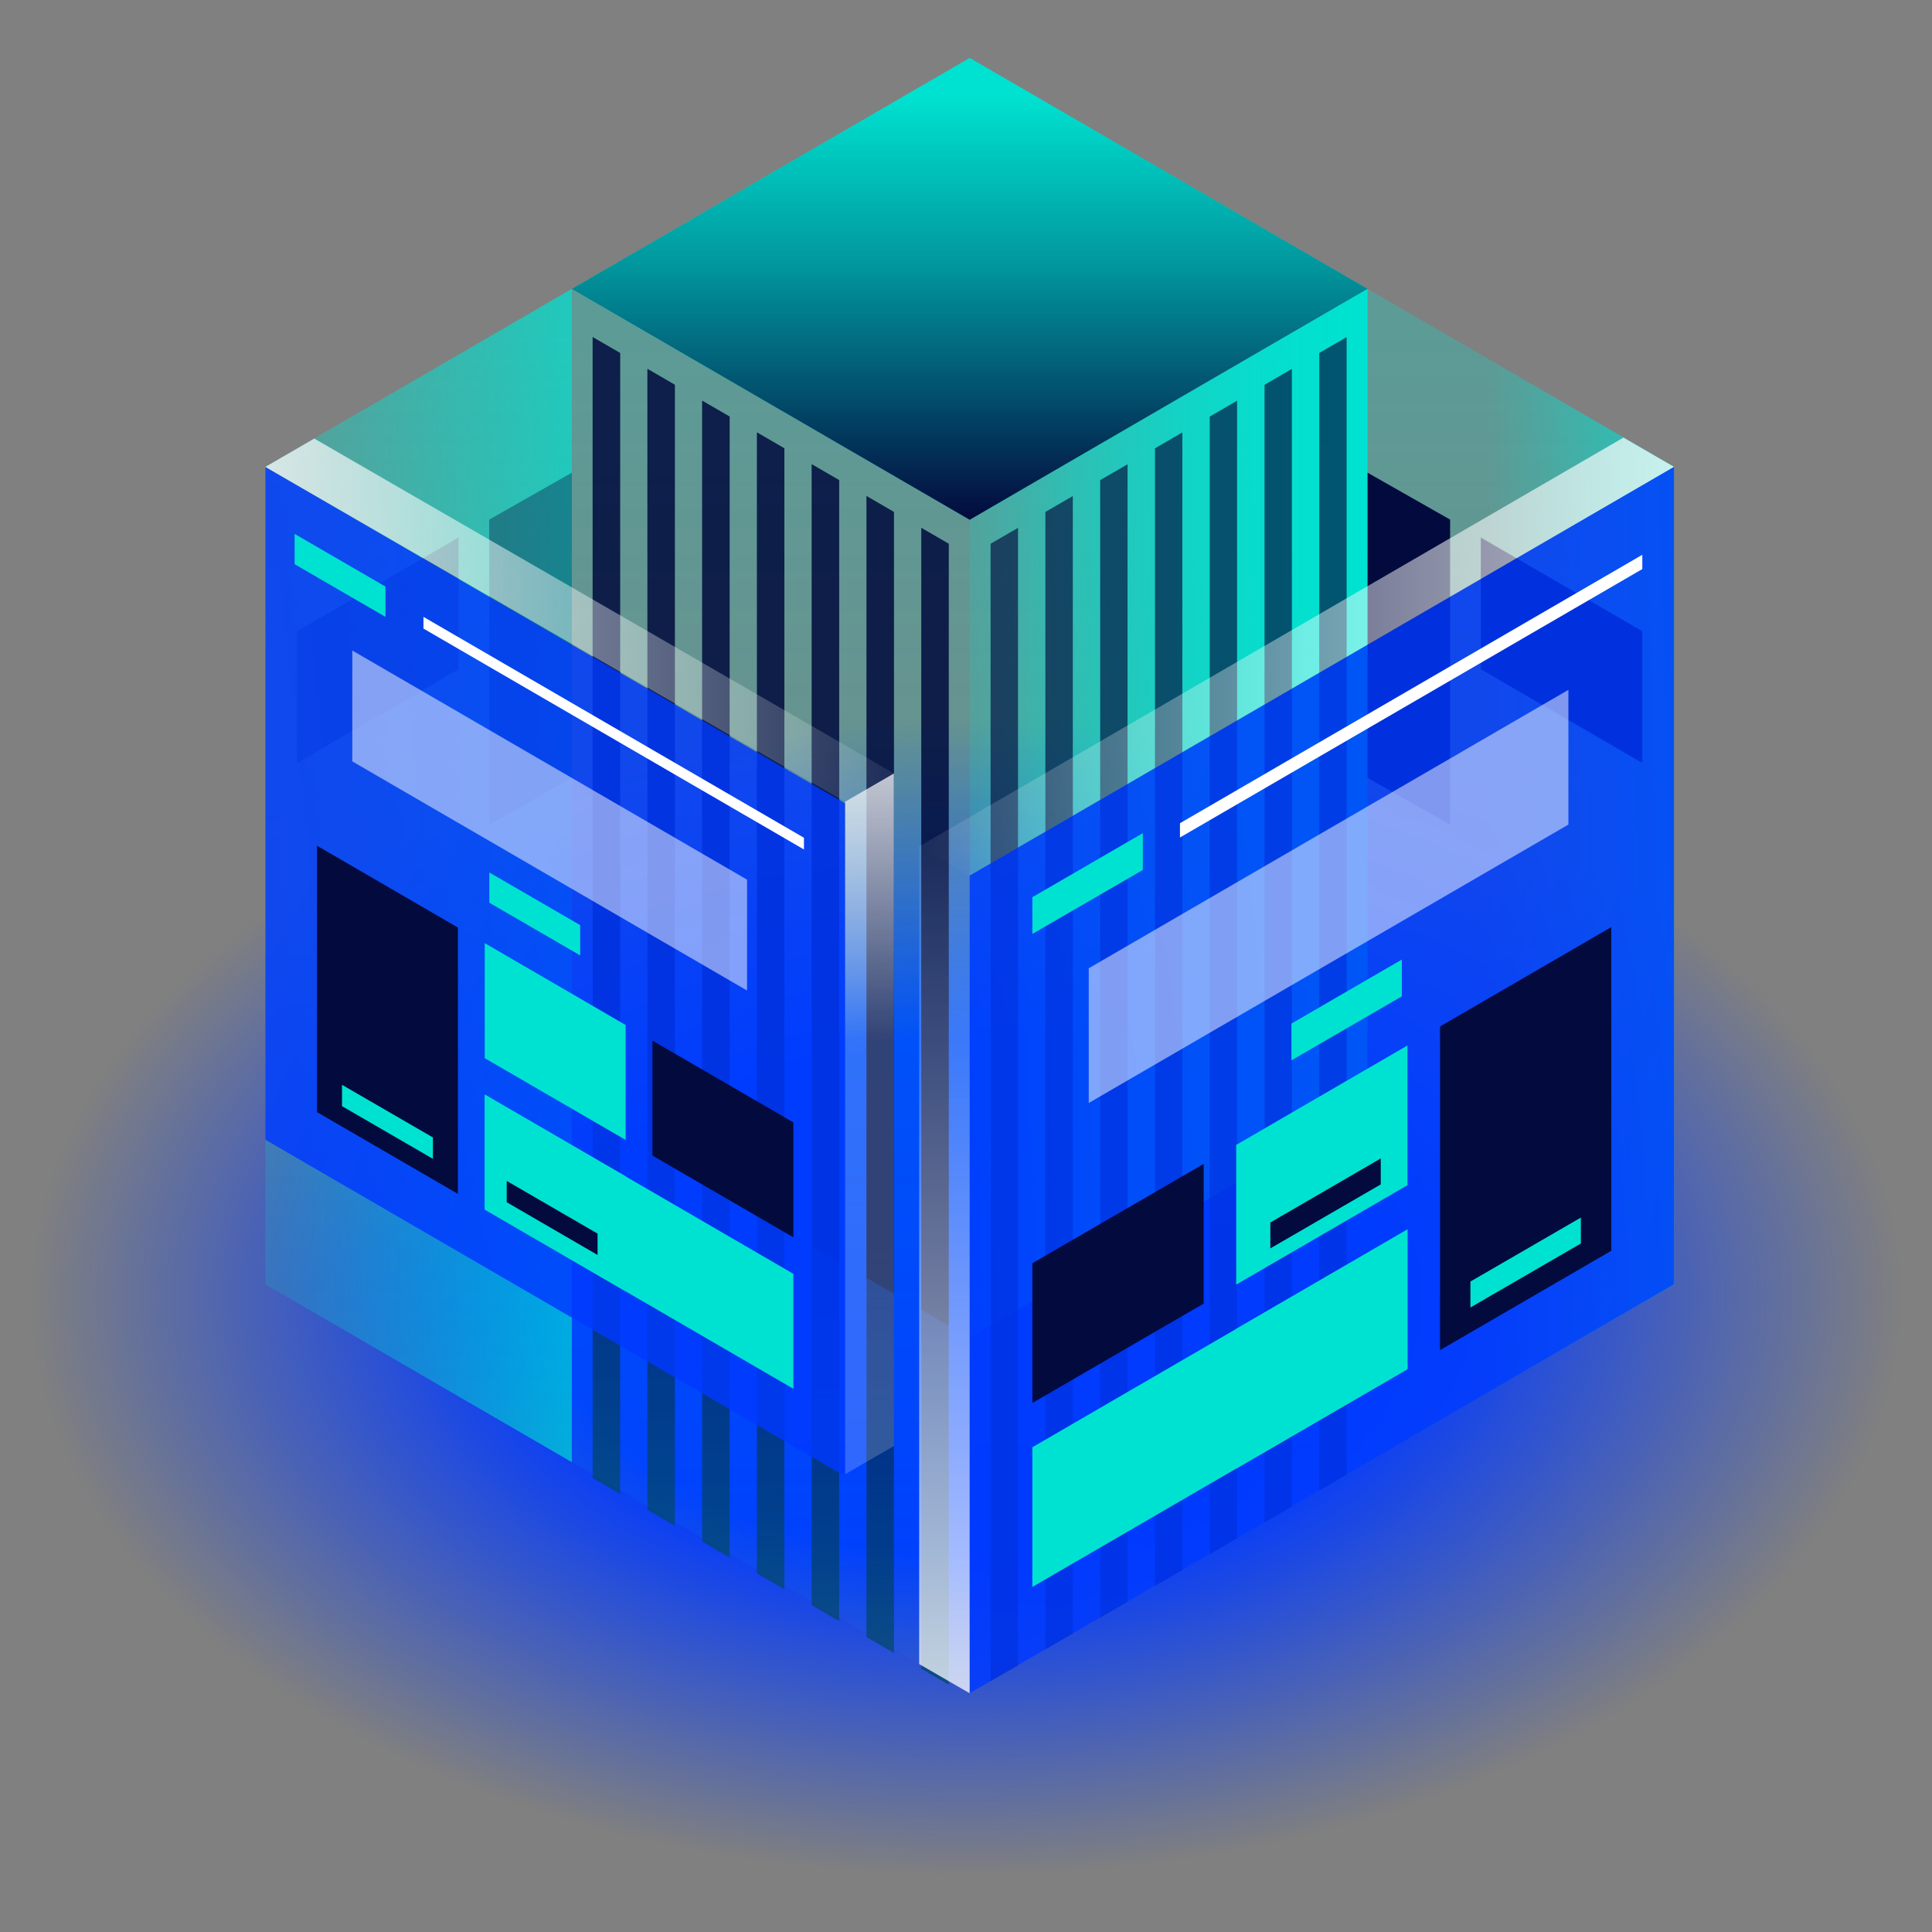 <svg width="300" height="300" viewBox="0 0 300 300" fill="none" xmlns="http://www.w3.org/2000/svg">
<rect x="0" y="0" width="300" height="300" fill="#808080" stroke="none"/>
<g clip-path="url(#clip0_233_1116)">
<path d="M150.004 291C232.849 291 300.008 249.005 300.008 197.202C300.008 145.399 232.849 103.404 150.004 103.404C67.159 103.404 0 145.399 0 197.202C0 249.005 67.159 291 150.004 291Z" fill="url(#paint0_radial_233_1116)"/>
<path d="M88.793 227.044L41.211 199.428V72.476L88.793 44.859V227.044Z" fill="url(#paint1_linear_233_1116)"/>
<path opacity="0.5" d="M41.211 72.476V199.427L150.575 262.911L259.938 199.427V72.476L150.575 9L41.211 72.476Z" fill="url(#paint2_linear_233_1116)"/>
<path d="M212.356 227.044L259.938 199.428V72.476L212.356 44.859V227.044Z" fill="url(#paint3_linear_233_1116)"/>
<path d="M88.792 44.859L150.574 80.718L212.356 44.859L150.574 9L88.792 44.859Z" fill="#00E2D1"/>
<path d="M88.792 44.859L150.574 80.718L212.356 44.859L150.574 9L88.792 44.859Z" fill="url(#paint4_linear_233_1116)"/>
<path d="M212.356 171.811L150.574 207.678V80.718L212.356 44.859V171.811Z" fill="url(#paint5_linear_233_1116)"/>
<path opacity="0.65" d="M143.062 81.965L147.313 84.434V205.849L143.062 203.379V81.965Z" fill="#030A3D"/>
<path opacity="0.65" d="M134.554 77.025L138.804 79.495V200.909L134.554 198.44V77.025Z" fill="#030A3D"/>
<path opacity="0.65" d="M126.045 72.088L130.303 74.557V195.972L126.045 193.511V72.088Z" fill="#030A3D"/>
<path opacity="0.65" d="M117.545 67.148L121.795 69.618V191.041L117.545 188.571V67.148Z" fill="#030A3D"/>
<path opacity="0.65" d="M109.036 62.219L113.295 64.688V186.103L109.036 183.633V62.219Z" fill="#030A3D"/>
<path opacity="0.65" d="M100.536 57.281L104.786 59.751V181.165L100.536 178.696V57.281Z" fill="#030A3D"/>
<path opacity="0.65" d="M92.027 52.342L96.286 54.811V176.226L92.027 173.765V52.342Z" fill="#030A3D"/>
<path opacity="0.65" d="M158.077 81.965L153.818 84.434V261.032L158.077 258.562V81.965Z" fill="#030A3D"/>
<path opacity="0.65" d="M166.586 77.025L162.327 79.495V256.092L166.586 253.623V77.025Z" fill="#030A3D"/>
<path opacity="0.65" d="M175.086 72.088L170.836 74.557V251.155L175.086 248.686V72.088Z" fill="#030A3D"/>
<path opacity="0.65" d="M183.595 67.148L179.345 69.618V246.215L183.595 243.755V67.148Z" fill="#030A3D"/>
<path opacity="0.65" d="M192.095 62.219L187.845 64.688V241.286L192.095 238.816V62.219Z" fill="#030A3D"/>
<path opacity="0.65" d="M200.604 57.281L196.354 59.751V236.348L200.604 233.879V57.281Z" fill="#030A3D"/>
<path opacity="0.65" d="M209.104 52.342L204.854 54.811V231.409L209.104 228.939V52.342Z" fill="#030A3D"/>
<path opacity="0.65" d="M143.062 81.965L147.313 84.434V261.596L143.062 259.127V81.965Z" fill="#030A3D"/>
<path opacity="0.65" d="M134.554 77.025L138.804 79.495V256.657L134.554 254.188V77.025Z" fill="#030A3D"/>
<path opacity="0.65" d="M126.045 72.088L130.303 74.557V251.719L126.045 249.25V72.088Z" fill="#030A3D"/>
<path opacity="0.65" d="M117.545 67.148L121.795 69.618V246.78L117.545 244.311V67.148Z" fill="#030A3D"/>
<path opacity="0.65" d="M109.036 62.219L113.295 64.688V241.842L109.036 239.373V62.219Z" fill="#030A3D"/>
<path opacity="0.65" d="M100.536 57.281L104.786 59.751V236.913L100.536 234.444V57.281Z" fill="#030A3D"/>
<path opacity="0.65" d="M92.027 52.342L96.286 54.811V231.973L92.027 229.504V52.342Z" fill="#030A3D"/>
<g opacity="0.5">
<path opacity="0.65" d="M143.062 81.965L147.313 84.434V261.596L143.062 259.127V81.965Z" fill="url(#paint6_linear_233_1116)"/>
<path opacity="0.65" d="M134.554 77.025L138.804 79.495V256.657L134.554 254.188V77.025Z" fill="url(#paint7_linear_233_1116)"/>
<path opacity="0.65" d="M126.045 72.088L130.303 74.557V251.719L126.045 249.25V72.088Z" fill="url(#paint8_linear_233_1116)"/>
<path opacity="0.65" d="M117.545 67.148L121.795 69.618V246.78L117.545 244.311V67.148Z" fill="url(#paint9_linear_233_1116)"/>
<path opacity="0.65" d="M109.036 62.219L113.295 64.688V241.842L109.036 239.373V62.219Z" fill="url(#paint10_linear_233_1116)"/>
<path opacity="0.65" d="M100.536 57.281L104.786 59.751V236.913L100.536 234.444V57.281Z" fill="url(#paint11_linear_233_1116)"/>
<path opacity="0.65" d="M92.027 52.342L96.286 54.811V231.973L92.027 229.504V52.342Z" fill="url(#paint12_linear_233_1116)"/>
</g>
<path d="M255.017 118.473L229.943 103.918V83.465L255.017 98.019V118.473Z" fill="#030A3D"/>
<path d="M225.174 128.071L212.356 120.79V73.402L225.174 80.684V128.071Z" fill="#030A3D"/>
<g opacity="0.36">
<path d="M46.131 118.473L71.204 103.918V83.465L46.131 98.019V118.473Z" fill="#030A3D"/>
<path d="M75.966 128.071L88.792 120.79V73.402L75.966 80.684V128.071Z" fill="#030A3D"/>
</g>
<g opacity="0.83">
<path d="M150.574 262.912L259.938 199.428V72.477L150.574 135.952V262.912Z" fill="#0039FF"/>
</g>
<path d="M160.307 217.85L186.906 202.419V180.727L160.307 196.157V217.85Z" fill="#030A3D"/>
<path d="M191.961 199.471L218.552 184.032V162.34L191.961 177.779V199.471Z" fill="#00E2D1"/>
<path d="M223.606 209.651L250.197 194.22V143.959L223.606 159.39V209.651Z" fill="#030A3D"/>
<path d="M160.307 246.42L218.551 212.601V190.908L160.307 224.728V246.42Z" fill="#00E2D1"/>
<path d="M191.961 228.04L218.552 212.601V190.908L191.961 206.347V228.04Z" fill="#00E2D1"/>
<path opacity="0.5" d="M169.059 171.271L243.541 128.038V107.121L169.059 150.354V171.271Z" fill="white"/>
<path d="M183.226 130.045L255.017 88.363V86.147L183.226 127.829V130.045Z" fill="white"/>
<path d="M160.307 145.021L177.458 135.085V129.371L160.307 139.316V145.021Z" fill="#00E2D1"/>
<path d="M200.536 164.648L217.679 154.712V148.998L200.536 158.942V164.648Z" fill="#00E2D1"/>
<path d="M228.326 203.027L245.478 193.091V189.062L228.326 198.998V203.027Z" fill="#00E2D1"/>
<path d="M197.259 193.849L214.402 183.913V179.885L197.259 189.829V193.849Z" fill="#030A3D"/>
<path opacity="0.75" d="M142.728 131.433L252.091 67.949L259.929 72.492L150.566 135.976L142.728 131.433Z" fill="url(#paint13_linear_233_1116)"/>
<path opacity="0.75" d="M131.21 228.932L138.805 224.533V120.1L131.21 124.499V228.932Z" fill="url(#paint14_linear_233_1116)"/>
<path opacity="0.75" d="M150.566 262.927L142.728 258.393V131.434L150.566 135.976V262.927Z" fill="url(#paint15_linear_233_1116)"/>
<g opacity="0.83">
<path d="M131.21 229.219L41.211 176.977V72.502L131.21 124.744V229.219Z" fill="#0039FF"/>
</g>
<path d="M123.196 192.137L101.309 179.437V161.588L123.196 174.288V192.137Z" fill="#030A3D"/>
<path d="M97.15 177.011L75.27 164.311V146.453L97.15 159.162V177.011Z" fill="#00E2D1"/>
<path d="M71.104 185.388L49.225 172.688V131.326L71.104 144.026V185.388Z" fill="#030A3D"/>
<path d="M123.196 215.65L75.27 187.814V169.965L123.196 197.801V215.65Z" fill="#00E2D1"/>
<path d="M97.15 200.523L75.27 187.814V169.965L97.15 182.665V200.523Z" fill="#00E2D1"/>
<path opacity="0.5" d="M116.003 153.81L54.707 118.229V101.012L116.003 136.592V153.81Z" fill="white"/>
<path d="M124.839 131.907L65.756 97.607V95.787L124.839 130.087V131.907Z" fill="white"/>
<path d="M59.855 95.788L45.746 87.605V82.902L59.855 91.085V95.788Z" fill="#00E2D1"/>
<path d="M90.092 148.358L75.983 140.175V135.48L90.092 143.655V148.358Z" fill="#00E2D1"/>
<path d="M67.223 179.944L53.106 171.761V168.449L67.223 176.624V179.944Z" fill="#00E2D1"/>
<path d="M92.791 194.868L78.683 186.685V183.373L92.791 191.556V194.868Z" fill="#030A3D"/>
<path opacity="0.75" d="M138.805 120.099L48.797 68.102L41.202 72.501L131.21 124.498L138.805 120.099Z" fill="url(#paint16_linear_233_1116)"/>
</g>
<defs>
<radialGradient id="paint0_radial_233_1116" cx="0" cy="0" r="1" gradientUnits="userSpaceOnUse" gradientTransform="translate(150.004 201.395) scale(150.004 93.497)">
<stop offset="0.43" stop-color="#0039FF"/>
<stop offset="0.96" stop-color="#0039FF" stop-opacity="0"/>
</radialGradient>
<linearGradient id="paint1_linear_233_1116" x1="41.211" y1="135.952" x2="88.793" y2="135.952" gradientUnits="userSpaceOnUse">
<stop offset="0.04" stop-color="#00E2D1" stop-opacity="0.07"/>
<stop offset="0.46" stop-color="#00E2D1" stop-opacity="0.32"/>
<stop offset="1" stop-color="#00E2D1" stop-opacity="0.65"/>
</linearGradient>
<linearGradient id="paint2_linear_233_1116" x1="150.575" y1="262.911" x2="150.575" y2="9" gradientUnits="userSpaceOnUse">
<stop offset="0.04" stop-color="#00E2D1" stop-opacity="0.07"/>
<stop offset="0.46" stop-color="#00E2D1" stop-opacity="0.32"/>
<stop offset="1" stop-color="#00E2D1" stop-opacity="0.65"/>
</linearGradient>
<linearGradient id="paint3_linear_233_1116" x1="212.356" y1="135.952" x2="259.938" y2="135.952" gradientUnits="userSpaceOnUse">
<stop offset="0.39" stop-color="#00E2D1" stop-opacity="0"/>
<stop offset="0.63" stop-color="#00E2D1" stop-opacity="0.25"/>
<stop offset="1" stop-color="#00E2D1" stop-opacity="0.65"/>
</linearGradient>
<linearGradient id="paint4_linear_233_1116" x1="150.574" y1="80.718" x2="150.574" y2="9" gradientUnits="userSpaceOnUse">
<stop stop-color="#030A3D"/>
<stop offset="0.56" stop-color="#030A3D" stop-opacity="0.34"/>
<stop offset="0.92" stop-color="#030A3D" stop-opacity="0"/>
</linearGradient>
<linearGradient id="paint5_linear_233_1116" x1="150.574" y1="126.269" x2="212.356" y2="126.269" gradientUnits="userSpaceOnUse">
<stop stop-color="#00E2D1" stop-opacity="0.15"/>
<stop offset="0.11" stop-color="#00E2D1" stop-opacity="0.31"/>
<stop offset="0.26" stop-color="#00E2D1" stop-opacity="0.52"/>
<stop offset="0.42" stop-color="#00E2D1" stop-opacity="0.69"/>
<stop offset="0.57" stop-color="#00E2D1" stop-opacity="0.83"/>
<stop offset="0.72" stop-color="#00E2D1" stop-opacity="0.92"/>
<stop offset="0.87" stop-color="#00E2D1" stop-opacity="0.98"/>
<stop offset="1" stop-color="#00E2D1"/>
</linearGradient>
<linearGradient id="paint6_linear_233_1116" x1="145.192" y1="81.965" x2="145.192" y2="261.596" gradientUnits="userSpaceOnUse">
<stop offset="0.65" stop-color="#00E2D1" stop-opacity="0.07"/>
<stop offset="0.81" stop-color="#00E2D1" stop-opacity="0.32"/>
<stop offset="1" stop-color="#00E2D1" stop-opacity="0.65"/>
</linearGradient>
<linearGradient id="paint7_linear_233_1116" x1="136.683" y1="77.025" x2="136.683" y2="256.657" gradientUnits="userSpaceOnUse">
<stop offset="0.65" stop-color="#00E2D1" stop-opacity="0.07"/>
<stop offset="0.81" stop-color="#00E2D1" stop-opacity="0.32"/>
<stop offset="1" stop-color="#00E2D1" stop-opacity="0.65"/>
</linearGradient>
<linearGradient id="paint8_linear_233_1116" x1="128.174" y1="72.088" x2="128.174" y2="251.719" gradientUnits="userSpaceOnUse">
<stop offset="0.65" stop-color="#00E2D1" stop-opacity="0.07"/>
<stop offset="0.81" stop-color="#00E2D1" stop-opacity="0.32"/>
<stop offset="1" stop-color="#00E2D1" stop-opacity="0.65"/>
</linearGradient>
<linearGradient id="paint9_linear_233_1116" x1="119.674" y1="67.148" x2="119.674" y2="246.78" gradientUnits="userSpaceOnUse">
<stop offset="0.65" stop-color="#00E2D1" stop-opacity="0.07"/>
<stop offset="0.81" stop-color="#00E2D1" stop-opacity="0.32"/>
<stop offset="1" stop-color="#00E2D1" stop-opacity="0.65"/>
</linearGradient>
<linearGradient id="paint10_linear_233_1116" x1="111.165" y1="62.219" x2="111.165" y2="241.842" gradientUnits="userSpaceOnUse">
<stop offset="0.65" stop-color="#00E2D1" stop-opacity="0.07"/>
<stop offset="0.81" stop-color="#00E2D1" stop-opacity="0.32"/>
<stop offset="1" stop-color="#00E2D1" stop-opacity="0.65"/>
</linearGradient>
<linearGradient id="paint11_linear_233_1116" x1="102.657" y1="57.281" x2="102.657" y2="236.913" gradientUnits="userSpaceOnUse">
<stop offset="0.65" stop-color="#00E2D1" stop-opacity="0.07"/>
<stop offset="0.81" stop-color="#00E2D1" stop-opacity="0.32"/>
<stop offset="1" stop-color="#00E2D1" stop-opacity="0.65"/>
</linearGradient>
<linearGradient id="paint12_linear_233_1116" x1="94.157" y1="52.342" x2="94.157" y2="231.973" gradientUnits="userSpaceOnUse">
<stop offset="0.65" stop-color="#00E2D1" stop-opacity="0.07"/>
<stop offset="0.81" stop-color="#00E2D1" stop-opacity="0.32"/>
<stop offset="1" stop-color="#00E2D1" stop-opacity="0.65"/>
</linearGradient>
<linearGradient id="paint13_linear_233_1116" x1="259.929" y1="101.962" x2="142.728" y2="101.962" gradientUnits="userSpaceOnUse">
<stop stop-color="white"/>
<stop offset="1" stop-color="white" stop-opacity="0.1"/>
</linearGradient>
<linearGradient id="paint14_linear_233_1116" x1="135.007" y1="120.1" x2="135.007" y2="228.932" gradientUnits="userSpaceOnUse">
<stop stop-color="white"/>
<stop offset="0.38" stop-color="white" stop-opacity="0.25"/>
</linearGradient>
<linearGradient id="paint15_linear_233_1116" x1="146.651" y1="262.927" x2="146.651" y2="131.434" gradientUnits="userSpaceOnUse">
<stop stop-color="white"/>
<stop offset="1" stop-color="white" stop-opacity="0.1"/>
</linearGradient>
<linearGradient id="paint16_linear_233_1116" x1="41.202" y1="96.3" x2="138.805" y2="96.3" gradientUnits="userSpaceOnUse">
<stop stop-color="white"/>
<stop offset="1" stop-color="white" stop-opacity="0.1"/>
</linearGradient>
<clipPath id="clip0_233_1116">
<rect width="300" height="282" fill="white" transform="translate(0 9)"/>
</clipPath>
</defs>
</svg>
